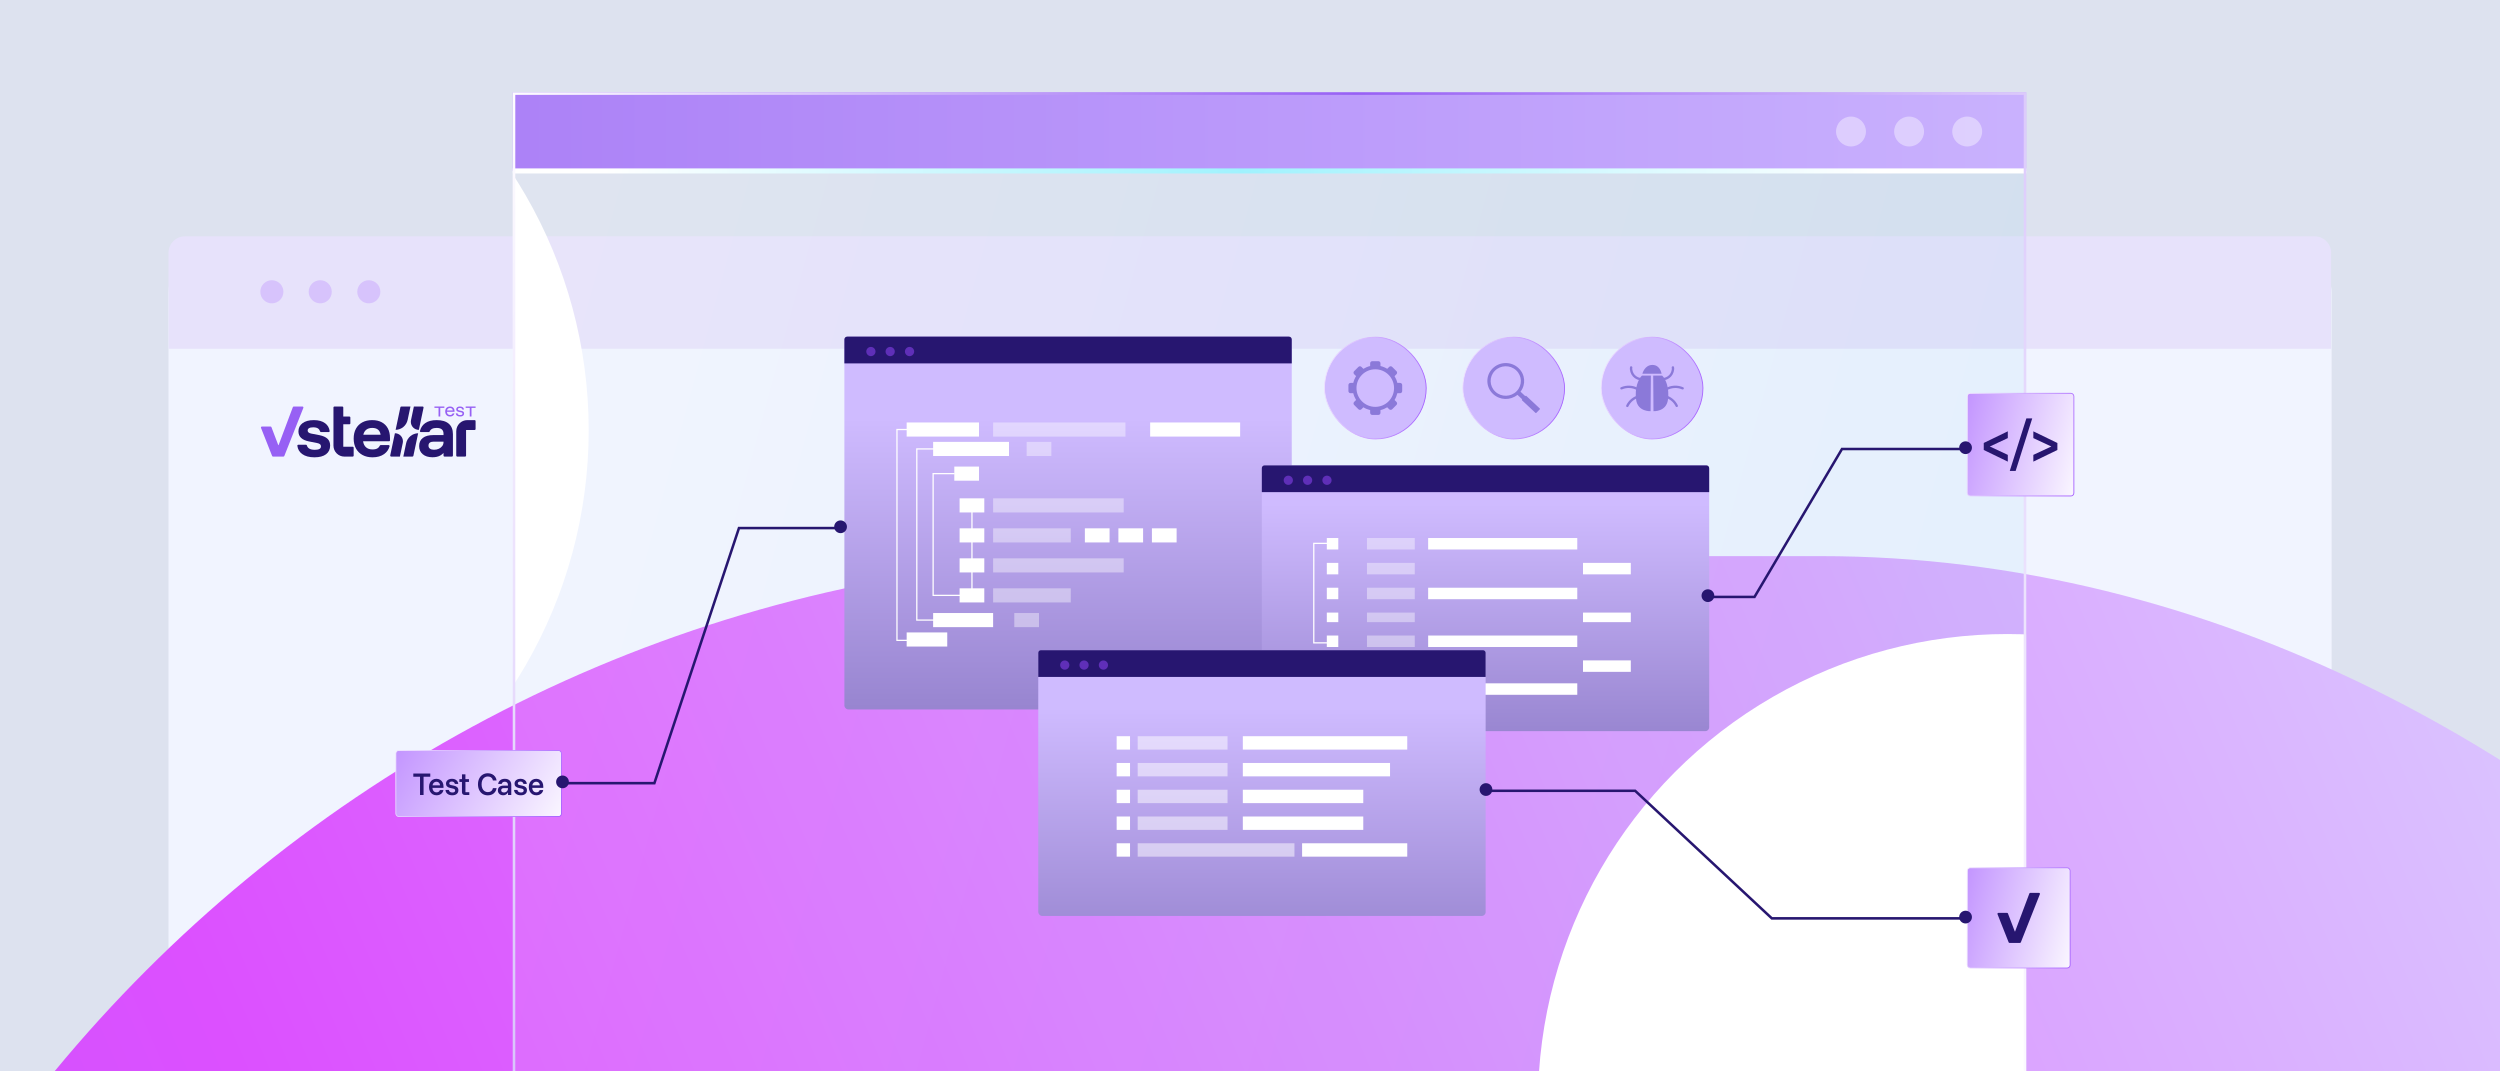 <svg width="980" height="420" viewBox="0 0 980 420" fill="none" xmlns="http://www.w3.org/2000/svg">
<g clip-path="url(#clip0_995_1374)">
<rect width="980" height="420" fill="#DDE2EF"/>
<g filter="url(#filter0_f_995_1374)">
<circle cx="456" cy="633" r="315" fill="#9747FF"/>
</g>
<rect x="66.057" y="100.036" width="847.944" height="583.77" rx="14.482" fill="#F1F4FF"/>
<path d="M66.058 99.082C66.058 95.529 68.938 92.648 72.491 92.648H907.377C910.93 92.648 913.811 95.529 913.811 99.082V136.721H66.058V99.082Z" fill="#E7E2FB"/>
<g opacity="0.2">
<path d="M144.572 118.918C147.071 118.918 149.097 116.887 149.097 114.382C149.097 111.877 147.071 109.847 144.572 109.847C142.073 109.847 140.047 111.877 140.047 114.382C140.047 116.887 142.073 118.918 144.572 118.918Z" fill="#9747FF"/>
<path d="M125.528 118.918C128.027 118.918 130.053 116.887 130.053 114.382C130.053 111.877 128.027 109.847 125.528 109.847C123.029 109.847 121.003 111.877 121.003 114.382C121.003 116.887 123.029 118.918 125.528 118.918Z" fill="#9747FF"/>
<path d="M106.568 118.918C109.067 118.918 111.093 116.887 111.093 114.382C111.093 111.877 109.067 109.847 106.568 109.847C104.069 109.847 102.043 111.877 102.043 114.382C102.043 116.887 104.069 118.918 106.568 118.918Z" fill="#9747FF"/>
</g>
<g filter="url(#filter1_f_995_1374)">
<rect x="-105" y="218" width="1373" height="1373" rx="554.33" fill="url(#paint0_radial_995_1374)"/>
</g>
<path d="M165.656 159.348C165.899 159.348 166.08 159.573 166.03 159.813L165.471 162.462L164.196 168.51H164.184C162.451 168.51 161.046 167.094 161.046 165.347C161.046 165.135 161.067 164.928 161.107 164.728L161.121 164.661L161.127 164.633L162.241 159.348H165.656Z" fill="#271670"/>
<path d="M160.902 159.348L159.807 164.538L159.794 164.6C159.319 166.801 157.398 168.458 155.084 168.508L156.951 159.653C156.988 159.475 157.144 159.348 157.325 159.348H160.902H160.902Z" fill="#271670"/>
<path d="M157.951 172.991C157.951 173.201 157.931 173.405 157.892 173.603L157.891 173.611L157.879 173.667L157.877 173.678L157.871 173.705L156.758 178.98H153.344C153.101 178.98 152.92 178.755 152.971 178.515L153.527 175.876L154.802 169.829H154.895C156.59 169.873 157.951 171.271 157.951 172.991Z" fill="#271670"/>
<path d="M163.916 169.831L162.051 178.676C162.013 178.854 161.858 178.981 161.677 178.981H158.101L159.193 173.801L159.206 173.739C159.681 171.538 161.603 169.881 163.916 169.831H163.916Z" fill="#271670"/>
<path d="M138.638 175.496V178.619C138.638 178.824 138.473 178.99 138.269 178.99H135.001C132.634 178.99 130.715 177.056 130.715 174.669V159.739C130.715 159.632 130.758 159.535 130.827 159.465C130.88 159.411 130.949 159.373 131.026 159.358H134.179C134.285 159.358 134.381 159.402 134.451 159.472C134.52 159.542 134.564 159.639 134.564 159.746V163.285H136.955C137.061 163.285 137.157 163.328 137.227 163.398C137.296 163.469 137.339 163.566 137.339 163.673V165.934C137.339 166.042 137.296 166.139 137.227 166.209C137.157 166.279 137.061 166.323 136.955 166.323H134.564V175.111H138.256C138.467 175.111 138.638 175.283 138.638 175.496Z" fill="#271670"/>
<path d="M123.27 179.269C121.229 179.269 119.618 178.837 118.436 177.972C117.364 177.188 116.739 176.119 116.563 174.765C116.533 174.539 116.71 174.337 116.937 174.337H119.936C120.105 174.337 120.25 174.451 120.297 174.614C120.452 175.147 120.751 175.553 121.195 175.833C121.712 176.16 122.458 176.324 123.432 176.324C125.024 176.324 125.82 175.88 125.82 174.992C125.82 174.634 125.7 174.349 125.461 174.139C125.221 173.929 124.823 173.769 124.267 173.66L121.16 173.052C118.378 172.507 116.987 171.19 116.987 169.102C116.987 167.762 117.52 166.691 118.587 165.888C119.653 165.086 121.129 164.685 123.015 164.685C124.901 164.685 126.369 165.098 127.467 165.923C128.455 166.667 129.042 167.676 129.228 168.95C129.261 169.178 129.083 169.382 128.854 169.382H125.844C125.684 169.382 125.541 169.28 125.489 169.127C125.311 168.603 125.035 168.213 124.661 167.956C124.228 167.66 123.602 167.512 122.783 167.512C122.072 167.512 121.531 167.617 121.16 167.828C120.789 168.038 120.603 168.354 120.603 168.774C120.603 169.071 120.719 169.32 120.951 169.522C121.183 169.725 121.538 169.873 122.017 169.967L125.194 170.574C126.647 170.871 127.713 171.346 128.394 172C129.073 172.655 129.414 173.543 129.414 174.665C129.414 176.114 128.884 177.244 127.825 178.053C126.766 178.864 125.248 179.269 123.269 179.269L123.27 179.269Z" fill="#271670"/>
<path d="M146.037 179.269C144.538 179.269 143.232 178.969 142.119 178.369C141.006 177.77 140.148 176.92 139.545 175.822C138.942 174.723 138.641 173.426 138.641 171.93C138.641 170.434 138.934 169.145 139.522 168.062C140.109 166.979 140.948 166.145 142.038 165.561C143.127 164.977 144.414 164.685 145.898 164.685C147.382 164.685 148.599 164.965 149.643 165.526C150.686 166.087 151.486 166.889 152.043 167.933C152.599 168.978 152.877 170.224 152.877 171.673V172.6C152.877 172.811 152.708 172.981 152.499 172.981H142.329C142.329 172.981 142.328 172.982 142.328 172.983C142.482 174.026 142.876 174.821 143.51 175.365C144.144 175.911 144.979 176.183 146.014 176.183C146.834 176.183 147.483 176.043 147.962 175.763C148.377 175.52 148.688 175.166 148.894 174.7C148.955 174.564 149.09 174.477 149.238 174.477H152.347C152.598 174.477 152.781 174.718 152.712 174.961C152.35 176.228 151.64 177.239 150.582 177.995C149.391 178.844 147.876 179.268 146.037 179.268V179.269ZM142.422 170.411H149.189C149.189 170.411 149.191 170.41 149.19 170.409C149.066 169.522 148.726 168.856 148.17 168.412C147.614 167.968 146.864 167.746 145.921 167.746C144.978 167.746 144.209 167.972 143.614 168.424C143.019 168.876 142.621 169.537 142.42 170.409C142.42 170.41 142.421 170.41 142.422 170.41L142.422 170.411Z" fill="#271670"/>
<path d="M186.43 168.198V165.067C186.43 164.856 186.26 164.685 186.051 164.685H183.172C180.785 164.685 178.85 166.635 178.85 169.041V178.618C178.85 178.823 179.015 178.988 179.218 178.988H182.332C182.535 178.988 182.699 178.823 182.699 178.618V168.564H186.067C186.268 168.564 186.43 168.4 186.43 168.198V168.198Z" fill="#271670"/>
<path d="M175.909 166.087C174.82 165.152 173.239 164.685 171.168 164.685C169.297 164.685 167.797 165.082 166.669 165.877C165.659 166.588 164.977 167.598 164.624 168.909C164.56 169.148 164.74 169.383 164.985 169.383H168.076C168.227 169.383 168.363 169.291 168.421 169.15C168.806 168.215 169.722 167.747 171.168 167.747C172.961 167.747 173.858 168.503 173.858 170.014V170.551H169.869C168.076 170.551 166.7 170.925 165.742 171.673C164.784 172.421 164.304 173.488 164.304 174.875C164.304 176.184 164.768 177.24 165.696 178.042C166.624 178.845 167.906 179.246 169.545 179.246C170.75 179.246 171.755 179.024 172.56 178.579C173.054 178.307 173.486 177.964 173.858 177.552V178.624C173.858 178.825 174.02 178.989 174.22 178.989H177.182C177.382 178.989 177.545 178.825 177.545 178.624V170.178C177.545 168.386 176.999 167.023 175.91 166.087H175.909ZM173.37 174.84C173.046 175.284 172.606 175.639 172.049 175.903C171.492 176.169 170.851 176.301 170.125 176.301C169.46 176.301 168.934 176.161 168.548 175.881C168.161 175.6 167.968 175.203 167.968 174.689C167.968 173.645 168.664 173.123 170.055 173.123H173.858V173.333C173.858 173.894 173.696 174.396 173.371 174.84H173.37Z" fill="#271670"/>
<path d="M176.435 163.274C176.044 163.274 175.705 163.193 175.418 163.032C175.131 162.87 174.909 162.641 174.753 162.343C174.597 162.045 174.519 161.697 174.519 161.298C174.519 160.9 174.597 160.555 174.753 160.263C174.909 159.972 175.128 159.746 175.412 159.587C175.695 159.427 176.025 159.348 176.404 159.348C176.783 159.348 177.079 159.421 177.343 159.568C177.608 159.715 177.812 159.923 177.958 160.191C178.104 160.459 178.177 160.778 178.177 161.147V161.431H175.193C175.214 161.825 175.333 162.132 175.552 162.352C175.77 162.573 176.063 162.683 176.429 162.683C176.682 162.683 176.897 162.629 177.072 162.522C177.246 162.415 177.367 162.257 177.434 162.047H178.145C178.054 162.437 177.857 162.74 177.556 162.953C177.254 163.167 176.88 163.274 176.435 163.274V163.274ZM175.218 160.914H177.503C177.469 160.604 177.356 160.363 177.162 160.191C176.969 160.019 176.714 159.933 176.398 159.933C176.082 159.933 175.826 160.019 175.618 160.191C175.409 160.363 175.276 160.604 175.218 160.914Z" fill="#9760F4"/>
<path d="M180.382 163.274C179.862 163.274 179.452 163.165 179.152 162.947C178.852 162.729 178.688 162.425 178.659 162.034H179.352C179.381 162.265 179.481 162.435 179.651 162.544C179.822 162.653 180.074 162.708 180.406 162.708C180.989 162.708 181.28 162.523 181.28 162.154C181.28 162.003 181.236 161.887 181.146 161.805C181.057 161.723 180.906 161.664 180.694 161.626L179.876 161.475C179.181 161.345 178.834 161.011 178.834 160.474C178.834 160.126 178.965 159.851 179.227 159.65C179.489 159.449 179.847 159.348 180.301 159.348C180.754 159.348 181.144 159.451 181.421 159.656C181.698 159.861 181.855 160.151 181.892 160.524H181.212C181.17 160.315 181.073 160.159 180.922 160.059C180.77 159.958 180.556 159.908 180.282 159.908C180.028 159.908 179.831 159.952 179.692 160.04C179.552 160.128 179.483 160.256 179.483 160.424C179.483 160.554 179.527 160.655 179.617 160.729C179.706 160.802 179.851 160.858 180.051 160.895L180.868 161.053C181.234 161.12 181.503 161.239 181.673 161.411C181.844 161.583 181.929 161.814 181.929 162.104C181.929 162.473 181.796 162.76 181.53 162.966C181.264 163.171 180.881 163.274 180.381 163.274H180.382Z" fill="#9760F4"/>
<path d="M186.431 159.348V159.889H184.826V163.274H184.142V159.889H182.537V159.348H186.431Z" fill="#9760F4"/>
<path d="M118.567 159.356C118.833 159.356 119.015 159.627 118.917 159.876L118.853 160.039L116.368 166.321L111.455 178.74C111.397 178.886 111.256 178.982 111.1 178.982H107.024C106.867 178.982 106.727 178.886 106.669 178.74L102.312 167.725C102.212 167.474 102.396 167.202 102.663 167.202H106.053C106.209 167.202 106.349 167.299 106.405 167.446L109.085 174.492H109.202L112.271 166.321L114.63 160.039L114.794 159.605C114.85 159.455 114.992 159.356 115.15 159.356H118.567Z" fill="#9760F4"/>
<path d="M174.195 159.348V159.889H172.589V163.274H171.905V159.889H170.3V159.348H174.195Z" fill="#9760F4"/>
<g clip-path="url(#clip1_995_1374)">
<rect x="201" y="36.193" width="593.289" height="427.125" fill="url(#paint1_linear_995_1374)" fill-opacity="0.1"/>
<rect x="194.682" y="35.202" width="603.795" height="31.809" fill="url(#paint2_linear_995_1374)" stroke="url(#paint3_radial_995_1374)" stroke-width="1.985"/>
<g opacity="0.4">
<path d="M731.45 51.556C731.45 54.792 728.826 57.416 725.59 57.416C722.354 57.416 719.729 54.792 719.729 51.556C719.729 48.319 722.354 45.695 725.59 45.695C728.826 45.695 731.45 48.318 731.45 51.556Z" fill="white"/>
<path d="M754.226 51.556C754.226 54.792 751.602 57.416 748.366 57.416C745.13 57.416 742.505 54.792 742.505 51.556C742.505 48.319 745.13 45.695 748.366 45.695C751.602 45.695 754.226 48.318 754.226 51.556Z" fill="white"/>
<path d="M777.002 51.556C777.002 54.792 774.378 57.416 771.142 57.416C767.905 57.416 765.281 54.792 765.281 51.556C765.281 48.319 767.905 45.695 771.142 45.695C774.378 45.695 777.002 48.318 777.002 51.556Z" fill="white"/>
</g>
<g filter="url(#filter3_f_995_1374)">
<circle cx="786.934" cy="432.605" r="184.065" fill="white"/>
</g>
<g filter="url(#filter4_f_995_1374)">
<circle cx="46.704" cy="168.664" r="184.065" fill="white"/>
</g>
<rect x="331" y="131.96" width="175.369" height="146.141" rx="1.499" fill="url(#paint4_linear_995_1374)"/>
<path d="M357.143 168.373H351.61V251.024H358.872" stroke="white" stroke-width="0.5"/>
<path d="M367.822 175.982H359.391V243.072H370.457" stroke="white" stroke-width="0.5"/>
<path d="M374.218 185.664H365.787V233.387H376.853" stroke="white" stroke-width="0.5"/>
<path d="M381.005 198.116L381.005 233.39" stroke="white" stroke-width="0.5"/>
<rect x="355.412" y="165.607" width="28.357" height="5.533" fill="white"/>
<rect x="355.412" y="247.913" width="15.908" height="5.533" fill="white"/>
<rect x="365.787" y="173.216" width="29.741" height="5.533" fill="white"/>
<rect x="365.787" y="240.306" width="23.516" height="5.533" fill="white"/>
<rect opacity="0.4" x="402.447" y="173.216" width="9.683" height="5.533" fill="white"/>
<rect x="374.087" y="182.898" width="9.683" height="5.533" fill="white"/>
<rect x="376.162" y="195.347" width="9.683" height="5.533" fill="white"/>
<rect opacity="0.4" x="389.305" y="195.347" width="51.182" height="5.533" fill="white"/>
<rect x="376.162" y="207.105" width="9.683" height="5.533" fill="white"/>
<rect x="425.269" y="207.105" width="9.683" height="5.533" fill="white"/>
<rect x="438.409" y="207.105" width="9.683" height="5.533" fill="white"/>
<rect x="451.551" y="207.105" width="9.683" height="5.533" fill="white"/>
<rect opacity="0.4" x="389.305" y="207.105" width="30.432" height="5.533" fill="white"/>
<rect x="376.162" y="218.864" width="9.683" height="5.533" fill="white"/>
<rect opacity="0.4" x="389.305" y="218.864" width="51.182" height="5.533" fill="white"/>
<rect x="376.162" y="230.622" width="9.683" height="5.533" fill="white"/>
<rect opacity="0.4" x="397.605" y="240.306" width="9.683" height="5.533" fill="white"/>
<rect opacity="0.4" x="389.305" y="230.622" width="30.432" height="5.533" fill="white"/>
<rect x="450.862" y="165.607" width="35.274" height="5.533" fill="white"/>
<rect opacity="0.4" x="389.305" y="165.607" width="51.873" height="5.533" fill="white"/>
<path d="M331 133.04C331 132.443 331.484 131.959 332.081 131.959H505.288C505.885 131.959 506.369 132.443 506.369 133.04V142.451H331V133.04Z" fill="#271670"/>
<g opacity="0.5">
<path d="M356.543 139.608C357.54 139.608 358.348 138.798 358.348 137.799C358.348 136.799 357.54 135.989 356.543 135.989C355.546 135.989 354.737 136.799 354.737 137.799C354.737 138.798 355.546 139.608 356.543 139.608Z" fill="#9747FF"/>
<path d="M348.949 139.608C349.946 139.608 350.754 138.798 350.754 137.799C350.754 136.799 349.946 135.989 348.949 135.989C347.952 135.989 347.143 136.799 347.143 137.799C347.143 138.798 347.952 139.608 348.949 139.608Z" fill="#9747FF"/>
<path d="M341.388 139.608C342.385 139.608 343.194 138.798 343.194 137.799C343.194 136.799 342.385 135.989 341.388 135.989C340.391 135.989 339.583 136.799 339.583 137.799C339.583 138.798 340.391 139.608 341.388 139.608Z" fill="#9747FF"/>
</g>
<rect x="494.632" y="182.426" width="175.369" height="104.172" rx="1.499" fill="url(#paint5_linear_995_1374)"/>
<path d="M494.631 183.507C494.631 182.91 495.115 182.426 495.712 182.426H668.919C669.516 182.426 670 182.91 670 183.507V192.918H494.631V183.507Z" fill="#271670"/>
<g opacity="0.5">
<path d="M520.173 190.074C521.17 190.074 521.978 189.264 521.978 188.265C521.978 187.265 521.17 186.455 520.173 186.455C519.176 186.455 518.368 187.265 518.368 188.265C518.368 189.264 519.176 190.074 520.173 190.074Z" fill="#9747FF"/>
<path d="M512.579 190.074C513.576 190.074 514.384 189.264 514.384 188.265C514.384 187.265 513.576 186.455 512.579 186.455C511.582 186.455 510.774 187.265 510.774 188.265C510.774 189.264 511.582 190.074 512.579 190.074Z" fill="#9747FF"/>
<path d="M505.015 190.074C506.012 190.074 506.82 189.264 506.82 188.265C506.82 187.265 506.012 186.455 505.015 186.455C504.018 186.455 503.21 187.265 503.21 188.265C503.21 189.264 504.018 190.074 505.015 190.074Z" fill="#9747FF"/>
</g>
<rect opacity="0.4" x="535.852" y="210.904" width="18.736" height="4.497" fill="white"/>
<rect x="559.835" y="210.904" width="58.456" height="4.497" fill="white"/>
<rect x="520.112" y="210.904" width="4.497" height="4.497" fill="white"/>
<rect opacity="0.4" x="535.852" y="220.648" width="18.736" height="4.497" fill="white"/>
<rect x="620.539" y="220.648" width="18.736" height="4.497" fill="white"/>
<rect x="520.112" y="220.648" width="4.497" height="4.497" fill="white"/>
<rect opacity="0.4" x="535.852" y="230.391" width="18.736" height="4.497" fill="white"/>
<rect x="559.835" y="230.391" width="58.456" height="4.497" fill="white"/>
<rect x="520.112" y="230.391" width="4.497" height="4.497" fill="white"/>
<rect opacity="0.4" x="535.852" y="240.134" width="18.736" height="3.747" fill="white"/>
<rect x="620.539" y="240.134" width="18.736" height="3.747" fill="white"/>
<rect x="520.112" y="240.134" width="4.497" height="3.747" fill="white"/>
<rect opacity="0.4" x="535.852" y="249.126" width="18.736" height="4.497" fill="white"/>
<rect x="559.835" y="249.126" width="58.456" height="4.497" fill="white"/>
<rect x="559.835" y="267.861" width="58.456" height="4.497" fill="white"/>
<rect x="535.852" y="258.869" width="18.736" height="4.497" fill="white"/>
<rect x="520.112" y="249.126" width="4.497" height="4.497" fill="white"/>
<rect x="620.539" y="258.869" width="18.736" height="4.497" fill="white"/>
<rect x="520.112" y="258.869" width="4.497" height="4.497" fill="white"/>
<rect x="407" y="254.867" width="175.369" height="104.172" rx="1.499" fill="url(#paint6_linear_995_1374)"/>
<path d="M406.999 255.949C406.999 255.351 407.483 254.867 408.081 254.867H581.287C581.884 254.867 582.368 255.351 582.368 255.949V265.359H406.999V255.949Z" fill="#271670"/>
<g opacity="0.5">
<path d="M432.541 262.517C433.538 262.517 434.347 261.707 434.347 260.708C434.347 259.709 433.538 258.898 432.541 258.898C431.544 258.898 430.736 259.709 430.736 260.708C430.736 261.707 431.544 262.517 432.541 262.517Z" fill="#9747FF"/>
<path d="M424.948 262.517C425.945 262.517 426.753 261.707 426.753 260.708C426.753 259.709 425.945 258.898 424.948 258.898C423.951 258.898 423.142 259.709 423.142 260.708C423.142 261.707 423.951 262.517 424.948 262.517Z" fill="#9747FF"/>
<path d="M417.387 262.517C418.384 262.517 419.192 261.707 419.192 260.708C419.192 259.709 418.384 258.898 417.387 258.898C416.39 258.898 415.582 259.709 415.582 260.708C415.582 261.707 416.39 262.517 417.387 262.517Z" fill="#9747FF"/>
</g>
<rect x="437.726" y="288.594" width="5.246" height="5.246" fill="white"/>
<rect opacity="0.5" x="445.97" y="288.594" width="35.224" height="5.246" fill="white"/>
<rect x="487.189" y="288.594" width="64.452" height="5.246" fill="white"/>
<rect x="437.726" y="299.085" width="5.246" height="5.246" fill="white"/>
<rect opacity="0.5" x="445.97" y="299.085" width="35.224" height="5.246" fill="white"/>
<rect x="487.189" y="299.085" width="57.707" height="5.246" fill="white"/>
<rect x="437.726" y="309.577" width="5.246" height="5.246" fill="white"/>
<rect opacity="0.5" x="445.97" y="309.577" width="35.224" height="5.246" fill="white"/>
<rect x="487.189" y="309.577" width="47.215" height="5.246" fill="white"/>
<rect x="437.726" y="320.069" width="5.246" height="5.246" fill="white"/>
<rect opacity="0.5" x="445.97" y="320.069" width="35.224" height="5.246" fill="white"/>
<rect x="437.726" y="330.562" width="5.246" height="5.246" fill="white"/>
<rect x="487.189" y="320.069" width="47.215" height="5.246" fill="white"/>
<rect opacity="0.5" x="445.97" y="330.562" width="61.454" height="5.246" fill="white"/>
<rect x="510.422" y="330.562" width="41.219" height="5.246" fill="white"/>
<path d="M521.5 213H515V252H522" stroke="white" stroke-width="0.5"/>
</g>
<rect x="201.496" y="36.69" width="592.297" height="426.133" stroke="url(#paint7_linear_995_1374)" stroke-width="0.992"/>
<path d="M670 234H687.764L722.061 176H771" stroke="#271670"/>
<path d="M582 310H640.987L694.557 360H771" stroke="#271670"/>
<path d="M220 307H256.516L289.678 207H331" stroke="#271670"/>
<rect x="771.166" y="154.166" width="41.793" height="40.262" rx="1.161" fill="url(#paint8_linear_995_1374)"/>
<rect x="771.166" y="154.166" width="41.793" height="40.262" rx="1.161" stroke="url(#paint9_linear_995_1374)" stroke-width="0.332"/>
<path d="M787.059 171.732L780.011 175.022L787.059 178.311V180.961L777.633 176.394V173.639L787.059 169.072V171.723V171.732Z" fill="#271670"/>
<path d="M806.493 173.639V176.395L797.067 180.962V178.311L804.115 175.022L797.067 171.733V169.082L806.493 173.649V173.639Z" fill="#271670"/>
<path d="M794.336 164L787.832 184.594H790.134L796.638 164H794.345H794.336Z" fill="#271670"/>
<rect x="771.166" y="340.166" width="40.328" height="39.294" rx="1.161" fill="url(#paint10_linear_995_1374)"/>
<rect x="771.166" y="340.166" width="40.328" height="39.294" rx="1.161" stroke="url(#paint11_linear_995_1374)" stroke-width="0.332"/>
<path d="M799.283 350C799.549 350 799.731 350.271 799.633 350.52L799.569 350.682L797.084 356.964L792.17 369.384C792.112 369.53 791.972 369.626 791.816 369.626H787.74C787.583 369.626 787.443 369.53 787.385 369.384L783.027 358.369C782.928 358.118 783.111 357.846 783.379 357.846H786.768C786.925 357.846 787.065 357.943 787.121 358.09L789.801 365.136H789.917L792.987 356.964L795.346 350.682L795.509 350.248C795.566 350.099 795.708 350 795.866 350H799.283Z" fill="#271670"/>
<rect x="155.166" y="294.166" width="64.934" height="25.934" rx="1.161" fill="url(#paint12_linear_995_1374)"/>
<rect x="155.166" y="294.166" width="64.934" height="25.934" rx="1.161" stroke="url(#paint13_linear_995_1374)" stroke-width="0.332"/>
<path d="M166.038 311.633H164.649V304.482H162.017V303.238H168.67V304.482H166.038V311.633ZM171.144 311.757C170.563 311.757 170.048 311.626 169.599 311.363C169.157 311.094 168.808 310.717 168.552 310.234C168.297 309.743 168.169 309.166 168.169 308.503C168.169 307.846 168.293 307.28 168.542 306.803C168.791 306.319 169.133 305.946 169.568 305.684C170.01 305.421 170.515 305.29 171.081 305.29C171.606 305.29 172.076 305.411 172.491 305.653C172.912 305.888 173.244 306.23 173.486 306.679C173.728 307.128 173.849 307.667 173.849 308.296V308.834H169.496C169.544 309.387 169.713 309.823 170.003 310.14C170.301 310.451 170.677 310.607 171.133 310.607C171.465 310.607 171.745 310.527 171.973 310.368C172.208 310.203 172.363 309.978 172.439 309.695H173.838C173.755 310.123 173.586 310.493 173.33 310.804C173.075 311.108 172.76 311.343 172.387 311.508C172.014 311.674 171.6 311.757 171.144 311.757ZM169.537 307.85H172.522C172.467 307.394 172.308 307.045 172.045 306.803C171.79 306.554 171.468 306.43 171.081 306.43C170.687 306.43 170.352 306.554 170.076 306.803C169.807 307.052 169.627 307.401 169.537 307.85ZM177.283 311.757C176.516 311.757 175.891 311.567 175.407 311.187C174.93 310.807 174.671 310.296 174.63 309.653H175.957C176.005 309.978 176.147 310.227 176.381 310.399C176.623 310.572 176.941 310.659 177.335 310.659C177.687 310.659 177.953 310.593 178.133 310.462C178.32 310.323 178.413 310.127 178.413 309.871C178.413 309.491 178.15 309.246 177.625 309.135L176.537 308.897C175.397 308.655 174.827 308.092 174.827 307.207C174.827 306.634 175.041 306.171 175.469 305.819C175.905 305.466 176.471 305.29 177.169 305.29C177.867 305.29 178.44 305.473 178.89 305.839C179.339 306.199 179.584 306.682 179.625 307.29H178.309C178.247 306.993 178.112 306.765 177.905 306.606C177.698 306.44 177.428 306.357 177.097 306.357C176.799 306.357 176.561 306.423 176.381 306.554C176.202 306.679 176.112 306.855 176.112 307.083C176.112 307.263 176.171 307.408 176.288 307.518C176.413 307.622 176.603 307.701 176.858 307.757L177.978 307.995C178.544 308.119 178.969 308.327 179.252 308.617C179.543 308.9 179.688 309.284 179.688 309.767C179.688 310.375 179.473 310.859 179.045 311.218C178.617 311.578 178.029 311.757 177.283 311.757ZM182.257 311.633C181.891 311.633 181.604 311.536 181.397 311.343C181.189 311.149 181.086 310.856 181.086 310.462V306.513H180.07V305.414H181.096V303.549H182.444V305.414H183.832V306.513H182.454V310.534H183.967V311.633H182.257ZM191.244 311.778C190.477 311.778 189.8 311.598 189.213 311.239C188.633 310.873 188.18 310.365 187.855 309.715C187.53 309.059 187.368 308.302 187.368 307.446C187.368 306.582 187.53 305.825 187.855 305.176C188.18 304.526 188.633 304.022 189.213 303.663C189.8 303.297 190.477 303.113 191.244 303.113C191.852 303.113 192.398 303.231 192.882 303.466C193.365 303.694 193.763 304.019 194.074 304.44C194.385 304.862 194.582 305.359 194.664 305.933H193.203C193.134 305.463 192.92 305.086 192.561 304.803C192.208 304.52 191.769 304.378 191.244 304.378C190.747 304.378 190.312 304.506 189.938 304.761C189.565 305.017 189.279 305.373 189.078 305.829C188.878 306.285 188.778 306.824 188.778 307.446C188.778 308.061 188.878 308.6 189.078 309.063C189.279 309.519 189.565 309.874 189.938 310.13C190.312 310.386 190.747 310.513 191.244 310.513C191.769 310.513 192.208 310.372 192.561 310.089C192.92 309.798 193.134 309.422 193.203 308.959H194.664C194.582 309.525 194.385 310.023 194.074 310.451C193.763 310.873 193.365 311.201 192.882 311.436C192.398 311.664 191.852 311.778 191.244 311.778ZM197.261 311.747C196.639 311.747 196.135 311.571 195.748 311.218C195.361 310.866 195.167 310.406 195.167 309.84C195.167 309.246 195.364 308.786 195.758 308.461C196.159 308.13 196.722 307.964 197.448 307.964H199.116V307.674C199.116 307.28 199.006 306.976 198.785 306.762C198.57 306.541 198.27 306.43 197.883 306.43C197.558 306.43 197.289 306.506 197.074 306.658C196.86 306.803 196.722 307.014 196.66 307.29H195.271C195.382 306.661 195.668 306.171 196.131 305.819C196.601 305.466 197.188 305.29 197.893 305.29C198.688 305.29 199.306 305.501 199.748 305.922C200.198 306.337 200.422 306.927 200.422 307.694V311.633H199.147V310.648H199.106C198.94 310.994 198.695 311.263 198.37 311.457C198.045 311.65 197.676 311.747 197.261 311.747ZM197.551 310.648C197.848 310.648 198.114 310.583 198.349 310.451C198.584 310.313 198.771 310.13 198.909 309.902C199.047 309.667 199.116 309.405 199.116 309.114V308.938H197.53C197.185 308.938 196.919 309.014 196.732 309.166C196.553 309.311 196.463 309.515 196.463 309.778C196.463 310.047 196.56 310.261 196.753 310.42C196.954 310.572 197.22 310.648 197.551 310.648ZM204.156 311.757C203.389 311.757 202.764 311.567 202.28 311.187C201.804 310.807 201.544 310.296 201.503 309.653H202.83C202.878 309.978 203.02 310.227 203.255 310.399C203.496 310.572 203.814 310.659 204.208 310.659C204.56 310.659 204.826 310.593 205.006 310.462C205.193 310.323 205.286 310.127 205.286 309.871C205.286 309.491 205.023 309.246 204.498 309.135L203.41 308.897C202.27 308.655 201.7 308.092 201.7 307.207C201.7 306.634 201.914 306.171 202.343 305.819C202.778 305.466 203.344 305.29 204.042 305.29C204.74 305.29 205.314 305.473 205.763 305.839C206.212 306.199 206.457 306.682 206.499 307.29H205.182C205.12 306.993 204.985 306.765 204.778 306.606C204.571 306.44 204.301 306.357 203.97 306.357C203.673 306.357 203.434 306.423 203.255 306.554C203.075 306.679 202.985 306.855 202.985 307.083C202.985 307.263 203.044 307.408 203.161 307.518C203.286 307.622 203.476 307.701 203.731 307.757L204.851 307.995C205.417 308.119 205.842 308.327 206.125 308.617C206.416 308.9 206.561 309.284 206.561 309.767C206.561 310.375 206.347 310.859 205.918 311.218C205.49 311.578 204.902 311.757 204.156 311.757ZM210.26 311.757C209.679 311.757 209.165 311.626 208.716 311.363C208.273 311.094 207.924 310.717 207.669 310.234C207.413 309.743 207.285 309.166 207.285 308.503C207.285 307.846 207.41 307.28 207.658 306.803C207.907 306.319 208.249 305.946 208.684 305.684C209.127 305.421 209.631 305.29 210.198 305.29C210.723 305.29 211.193 305.411 211.607 305.653C212.029 305.888 212.36 306.23 212.602 306.679C212.844 307.128 212.965 307.667 212.965 308.296V308.834H208.612C208.66 309.387 208.83 309.823 209.12 310.14C209.417 310.451 209.793 310.607 210.249 310.607C210.581 310.607 210.861 310.527 211.089 310.368C211.324 310.203 211.479 309.978 211.555 309.695H212.954C212.872 310.123 212.702 310.493 212.447 310.804C212.191 311.108 211.877 311.343 211.503 311.508C211.13 311.674 210.716 311.757 210.26 311.757ZM208.653 307.85H211.638C211.583 307.394 211.424 307.045 211.161 306.803C210.906 306.554 210.585 306.43 210.198 306.43C209.804 306.43 209.469 306.554 209.192 306.803C208.923 307.052 208.743 307.401 208.653 307.85Z" fill="#271670"/>
<rect x="519.172" y="132.172" width="39.895" height="39.895" rx="19.948" fill="#CFBBFF"/>
<rect x="519.172" y="132.172" width="39.895" height="39.895" rx="19.948" stroke="url(#paint14_linear_995_1374)" stroke-width="0.345"/>
<path d="M548.825 150.096H547.756C547.534 149.141 547.157 148.253 546.659 147.446L547.419 146.686C547.749 146.356 547.749 145.832 547.419 145.502L545.738 143.821C545.409 143.491 544.884 143.491 544.554 143.821L543.794 144.581C542.987 144.076 542.093 143.706 541.144 143.484V142.415C541.144 141.951 540.768 141.581 540.31 141.581H537.93C537.466 141.581 537.096 141.958 537.096 142.415V143.484C536.141 143.706 535.253 144.083 534.446 144.581L533.686 143.821C533.356 143.491 532.832 143.491 532.502 143.821L530.821 145.502C530.491 145.832 530.491 146.356 530.821 146.686L531.581 147.446C531.076 148.253 530.706 149.147 530.484 150.096H529.415C528.951 150.096 528.581 150.472 528.581 150.93V153.311C528.581 153.775 528.958 154.145 529.415 154.145H530.484C530.706 155.1 531.083 155.987 531.581 156.794L530.821 157.554C530.491 157.884 530.491 158.409 530.821 158.738L532.502 160.42C532.832 160.749 533.356 160.749 533.686 160.42L534.446 159.66C535.253 160.164 536.147 160.534 537.096 160.756V161.825C537.096 162.289 537.472 162.659 537.93 162.659H540.31C540.775 162.659 541.144 162.283 541.144 161.825V160.756C542.1 160.534 542.987 160.157 543.794 159.66L544.554 160.42C544.884 160.749 545.409 160.749 545.738 160.42L547.419 158.738C547.749 158.409 547.749 157.884 547.419 157.554L546.659 156.794C547.164 155.987 547.534 155.093 547.756 154.145H548.825C549.289 154.145 549.659 153.768 549.659 153.311V150.93C549.659 150.466 549.282 150.096 548.825 150.096ZM539.107 159.491C535.038 159.491 531.742 156.196 531.742 152.127C531.742 148.058 535.038 144.762 539.107 144.762C543.176 144.762 546.471 148.058 546.471 152.127C546.471 156.196 543.176 159.491 539.107 159.491Z" fill="#8B79D9"/>
<rect x="573.411" y="132.171" width="39.898" height="39.898" rx="19.949" fill="#CFBBFF"/>
<rect x="573.411" y="132.171" width="39.898" height="39.898" rx="19.949" stroke="url(#paint15_linear_995_1374)" stroke-width="0.342"/>
<path fill-rule="evenodd" clip-rule="evenodd" d="M590.093 142.32C592.007 142.279 593.824 142.962 595.214 144.248C597.89 146.723 598.228 150.683 596.041 153.545L597.911 155.291L598.007 155.193C598.083 155.116 598.22 155.112 598.3 155.187L603.615 160.146H603.614C603.697 160.224 603.7 160.351 603.62 160.432L602.22 161.86C602.18 161.901 602.129 161.921 602.075 161.922C602.021 161.924 601.968 161.905 601.927 161.867L596.612 156.907C596.529 156.829 596.527 156.702 596.605 156.621L596.701 156.524L594.835 154.782L594.829 154.79C592.02 157.048 587.953 156.919 585.292 154.458C583.894 153.165 583.096 151.418 583.045 149.54C582.994 147.662 583.695 145.876 585.02 144.513C586.346 143.149 588.136 142.371 590.061 142.32H590.093ZM594.328 145.16C591.954 142.965 588.206 143.063 585.956 145.378C583.706 147.694 583.806 151.351 586.179 153.546C588.553 155.742 592.301 155.644 594.551 153.328C596.801 151.013 596.701 147.355 594.328 145.16Z" fill="#8B79D9"/>
<rect x="627.651" y="132.171" width="39.898" height="39.898" rx="19.949" fill="#CFBBFF"/>
<rect x="627.651" y="132.171" width="39.898" height="39.898" rx="19.949" stroke="url(#paint16_linear_995_1374)" stroke-width="0.342"/>
<path d="M651.564 147.241L648.059 147.241L648.167 161.185C648.167 161.185 653.159 161.475 653.83 156.748C654.496 152.021 652.923 148.543 651.564 147.237L651.564 147.241Z" fill="#8B79D9"/>
<path d="M656.22 143.899C656.367 144.529 656.249 145.266 656.052 145.874C655.848 146.504 655.518 147.083 655.077 147.581C654.199 148.568 652.876 149.126 651.557 149.123C650.952 149.123 650.952 148.182 651.557 148.185C652.618 148.189 653.643 147.752 654.364 146.972C654.708 146.597 654.973 146.142 655.134 145.659C655.285 145.208 655.425 144.622 655.314 144.149C655.177 143.562 656.084 143.312 656.22 143.899Z" fill="#8B79D9"/>
<path d="M659.351 152.63C657.401 151.775 655.075 151.968 653.265 153.066C652.749 153.381 652.276 152.569 652.792 152.258C654.914 150.969 657.562 150.83 659.828 151.821C660.06 151.925 660.111 152.261 659.996 152.462C659.86 152.701 659.584 152.73 659.354 152.63L659.351 152.63Z" fill="#8B79D9"/>
<path d="M656.881 159.341C656.046 157.574 654.44 156.257 652.533 155.799C651.945 155.659 652.196 154.754 652.784 154.893C654.902 155.405 656.759 156.897 657.691 158.865C657.798 159.094 657.755 159.37 657.522 159.506C657.318 159.624 656.988 159.567 656.881 159.338L656.881 159.341Z" fill="#8B79D9"/>
<path d="M643.633 147.241L647.139 147.241L647.031 161.185C647.031 161.185 642.039 161.475 641.368 156.748C640.702 152.021 642.275 148.543 643.633 147.237L643.633 147.241Z" fill="#8B79D9"/>
<path d="M639.876 144.147C639.768 144.608 639.901 145.181 640.044 145.625C640.205 146.122 640.474 146.587 640.825 146.973C641.546 147.754 642.571 148.19 643.632 148.186C644.238 148.186 644.238 149.12 643.632 149.124C642.313 149.128 640.99 148.573 640.112 147.582C639.671 147.088 639.342 146.505 639.137 145.875C638.94 145.267 638.822 144.533 638.969 143.9C639.105 143.313 640.012 143.56 639.876 144.15L639.876 144.147Z" fill="#8B79D9"/>
<path d="M635.372 151.821C637.634 150.83 640.286 150.969 642.408 152.258C642.924 152.569 642.451 153.381 641.935 153.066C640.121 151.968 637.798 151.775 635.849 152.63C635.616 152.733 635.347 152.698 635.207 152.462C635.089 152.265 635.143 151.921 635.376 151.821L635.372 151.821Z" fill="#8B79D9"/>
<path d="M637.501 158.873C638.433 156.902 640.29 155.409 642.408 154.901C642.996 154.762 643.247 155.663 642.659 155.807C640.752 156.265 639.15 157.581 638.312 159.349C638.204 159.578 637.874 159.635 637.67 159.517C637.437 159.381 637.394 159.106 637.501 158.877L637.501 158.873Z" fill="#8B79D9"/>
<path d="M651.349 146.515C651.324 146.594 650.897 143.052 647.765 143.052C644.632 143.052 643.811 146.515 643.811 146.515L651.349 146.515Z" fill="#8B79D9"/>
<circle cx="770.5" cy="175.5" r="2.5" fill="#271670"/>
<circle cx="669.5" cy="233.5" r="2.5" fill="#271670"/>
<circle cx="582.5" cy="309.5" r="2.5" fill="#271670"/>
<circle cx="329.5" cy="206.5" r="2.5" fill="#271670"/>
<circle cx="220.5" cy="306.5" r="2.5" fill="#271670"/>
<circle cx="770.5" cy="359.5" r="2.5" fill="#271670"/>
</g>
<defs>
<filter id="filter0_f_995_1374" x="-540.692" y="-363.692" width="1993.38" height="1993.38" filterUnits="userSpaceOnUse" color-interpolation-filters="sRGB">
<feFlood flood-opacity="0" result="BackgroundImageFix"/>
<feBlend mode="normal" in="SourceGraphic" in2="BackgroundImageFix" result="shape"/>
<feGaussianBlur stdDeviation="340.846" result="effect1_foregroundBlur_995_1374"/>
</filter>
<filter id="filter1_f_995_1374" x="-570.283" y="-247.283" width="2303.57" height="2303.57" filterUnits="userSpaceOnUse" color-interpolation-filters="sRGB">
<feFlood flood-opacity="0" result="BackgroundImageFix"/>
<feBlend mode="normal" in="SourceGraphic" in2="BackgroundImageFix" result="shape"/>
<feGaussianBlur stdDeviation="232.641" result="effect1_foregroundBlur_995_1374"/>
</filter>
<filter id="filter3_f_995_1374" x="424.262" y="69.933" width="725.345" height="725.345" filterUnits="userSpaceOnUse" color-interpolation-filters="sRGB">
<feFlood flood-opacity="0" result="BackgroundImageFix"/>
<feBlend mode="normal" in="SourceGraphic" in2="BackgroundImageFix" result="shape"/>
<feGaussianBlur stdDeviation="89.304" result="effect1_foregroundBlur_995_1374"/>
</filter>
<filter id="filter4_f_995_1374" x="-315.968" y="-194.009" width="725.345" height="725.345" filterUnits="userSpaceOnUse" color-interpolation-filters="sRGB">
<feFlood flood-opacity="0" result="BackgroundImageFix"/>
<feBlend mode="normal" in="SourceGraphic" in2="BackgroundImageFix" result="shape"/>
<feGaussianBlur stdDeviation="89.304" result="effect1_foregroundBlur_995_1374"/>
</filter>
<radialGradient id="paint0_radial_995_1374" cx="0" cy="0" r="1" gradientUnits="userSpaceOnUse" gradientTransform="translate(-2011.55 1672.81) rotate(-22.572) scale(3289.67 16772.3)">
<stop offset="0.492" stop-color="#9760F4"/>
<stop offset="0.741" stop-color="#DC50FF"/>
<stop offset="1" stop-color="#DAC3FF"/>
</radialGradient>
<linearGradient id="paint1_linear_995_1374" x1="1191.66" y1="751.577" x2="90.265" y2="451.896" gradientUnits="userSpaceOnUse">
<stop stop-color="#11A4DE"/>
<stop offset="1" stop-color="white"/>
</linearGradient>
<linearGradient id="paint2_linear_995_1374" x1="-68.154" y1="51.106" x2="913.1" y2="51.106" gradientUnits="userSpaceOnUse">
<stop stop-color="#9F6CF4"/>
<stop offset="1" stop-color="#CFBBFF"/>
</linearGradient>
<radialGradient id="paint3_radial_995_1374" cx="0" cy="0" r="1" gradientUnits="userSpaceOnUse" gradientTransform="translate(486.474 66.07) rotate(90.148) scale(435.438 249.184)">
<stop stop-color="#A0F2FE"/>
<stop offset="1" stop-color="white"/>
</radialGradient>
<linearGradient id="paint4_linear_995_1374" x1="418.685" y1="163.811" x2="418.685" y2="510.428" gradientUnits="userSpaceOnUse">
<stop stop-color="#CFBBFF"/>
<stop offset="1" stop-color="#271670"/>
</linearGradient>
<linearGradient id="paint5_linear_995_1374" x1="582.316" y1="197.415" x2="582.316" y2="476.581" gradientUnits="userSpaceOnUse">
<stop stop-color="#CFBBFF"/>
<stop offset="1" stop-color="#271670"/>
</linearGradient>
<linearGradient id="paint6_linear_995_1374" x1="494.684" y1="277.35" x2="494.684" y2="571.131" gradientUnits="userSpaceOnUse">
<stop stop-color="#CFBBFF"/>
<stop offset="1" stop-color="#271670"/>
</linearGradient>
<linearGradient id="paint7_linear_995_1374" x1="201" y1="25.925" x2="866.158" y2="231.39" gradientUnits="userSpaceOnUse">
<stop stop-color="white"/>
<stop offset="0.458" stop-color="#9760F4"/>
<stop offset="1" stop-color="white"/>
</linearGradient>
<linearGradient id="paint8_linear_995_1374" x1="741.901" y1="106.089" x2="833.8" y2="128.832" gradientUnits="userSpaceOnUse">
<stop stop-color="#9747FF"/>
<stop offset="1" stop-color="white"/>
</linearGradient>
<linearGradient id="paint9_linear_995_1374" x1="765.191" y1="147.818" x2="825.236" y2="158.84" gradientUnits="userSpaceOnUse">
<stop offset="0.008" stop-color="white"/>
<stop offset="0.99" stop-color="#9747FF"/>
</linearGradient>
<linearGradient id="paint10_linear_995_1374" x1="742.913" y1="293.231" x2="831.73" y2="314.965" gradientUnits="userSpaceOnUse">
<stop stop-color="#9747FF"/>
<stop offset="1" stop-color="white"/>
</linearGradient>
<linearGradient id="paint11_linear_995_1374" x1="765.393" y1="333.965" x2="823.392" y2="344.492" gradientUnits="userSpaceOnUse">
<stop offset="0.008" stop-color="white"/>
<stop offset="0.99" stop-color="#9747FF"/>
</linearGradient>
<linearGradient id="paint12_linear_995_1374" x1="109.917" y1="263" x2="221.747" y2="329.27" gradientUnits="userSpaceOnUse">
<stop stop-color="#9747FF"/>
<stop offset="1" stop-color="white"/>
</linearGradient>
<linearGradient id="paint13_linear_995_1374" x1="146" y1="290" x2="226.594" y2="325.424" gradientUnits="userSpaceOnUse">
<stop offset="0.008" stop-color="white"/>
<stop offset="0.99" stop-color="#9747FF"/>
</linearGradient>
<linearGradient id="paint14_linear_995_1374" x1="513.451" y1="125.872" x2="570.943" y2="136.041" gradientUnits="userSpaceOnUse">
<stop offset="0.008" stop-color="white"/>
<stop offset="0.99" stop-color="#9747FF"/>
</linearGradient>
<linearGradient id="paint15_linear_995_1374" x1="567.691" y1="125.872" x2="625.183" y2="136.041" gradientUnits="userSpaceOnUse">
<stop offset="0.008" stop-color="white"/>
<stop offset="0.99" stop-color="#9747FF"/>
</linearGradient>
<linearGradient id="paint16_linear_995_1374" x1="621.931" y1="125.872" x2="679.423" y2="136.041" gradientUnits="userSpaceOnUse">
<stop offset="0.008" stop-color="white"/>
<stop offset="0.99" stop-color="#9747FF"/>
</linearGradient>
<clipPath id="clip0_995_1374">
<rect width="980" height="420" fill="white"/>
</clipPath>
<clipPath id="clip1_995_1374">
<rect x="201" y="36.193" width="593.289" height="427.125" fill="white"/>
</clipPath>
</defs>
</svg>
